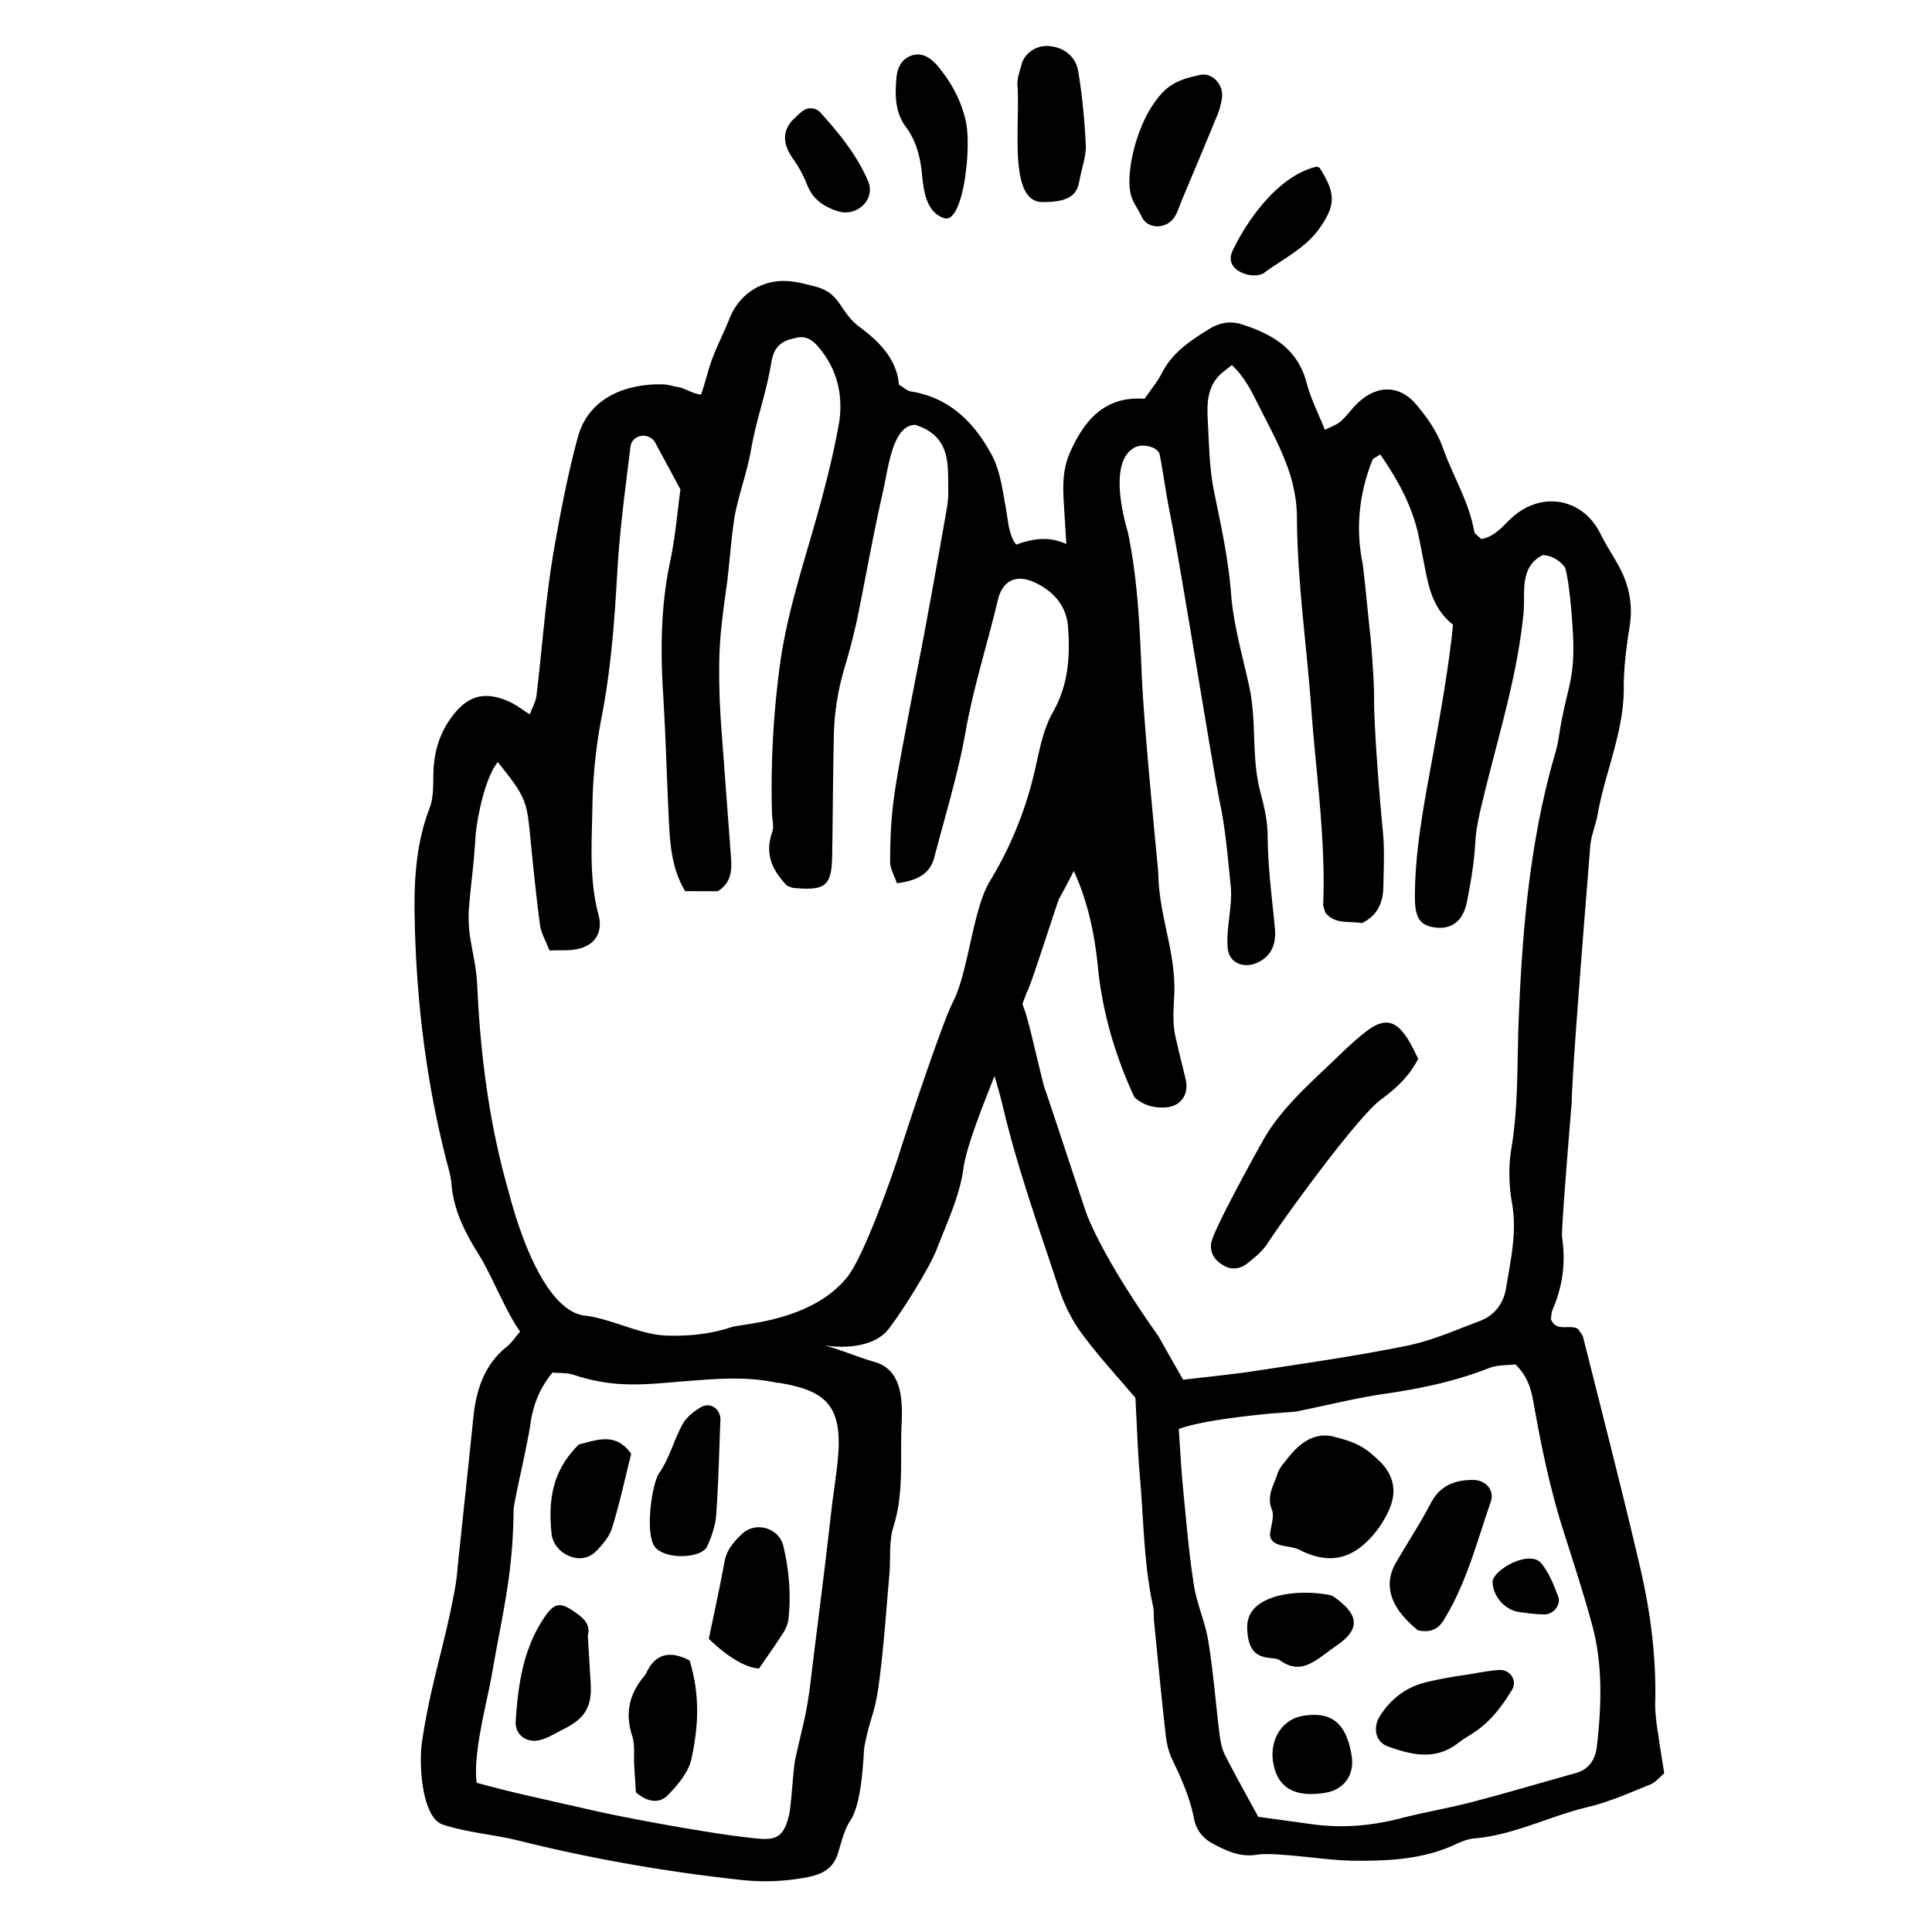 <svg xmlns="http://www.w3.org/2000/svg" width="210" height="210" fill="none"><path fill="#000" fill-rule="evenodd" d="M127.697 23.542c.231-.388.394-.819.556-1.25.074-.193.147-.387.226-.577l1.013-2.414.005-.012a870.067 870.067 0 0 0 2.812-6.753 8.06 8.06 0 0 0 .514-1.911c.2-1.384-1.033-2.773-2.373-2.481-1.512.33-2.956.678-4.181 2.018-2.334 2.557-3.415 6.762-3.499 9.187-.061 1.779.328 2.433.794 3.219.17.286.35.589.523.97.654 1.44 2.78 1.388 3.606 0l.004.004Zm9.71 6.108a37.083 37.083 0 0 1 1.775-1.21c1.605-1.05 3.214-2.103 4.353-3.78 1.607-2.37 1.691-3.615-.112-6.44-.039-.01-.078-.027-.118-.043-.087-.036-.175-.072-.249-.052-4.727 1.172-8.122 7.033-9.104 9.195-.981 2.162 2.35 3.143 3.455 2.33Zm-24.115-7.688c3.577.031 3.83-1.258 4.078-2.52l.031-.156c.068-.343.153-.686.239-1.03.209-.843.419-1.688.379-2.52-.127-2.666-.383-5.343-.818-7.975-.287-1.756-1.771-2.753-3.458-2.761-1.205-.004-2.382.822-2.693 1.97-.041.153-.086.307-.13.462-.183.63-.37 1.274-.325 1.892.076 1.034.054 2.31.031 3.65-.072 4.172-.154 8.964 2.666 8.988ZM87.729 20.08c.618 1.6 1.859 2.414 3.347 2.88 2.062.647 4.117-1.276 3.29-3.243-1.164-2.772-3.119-5.198-5.197-7.487a1.417 1.417 0 0 0-1.863-.204c-.357.25-.665.554-.934.82-.11.11-.213.212-.31.301-1.082 1.297-.926 2.629.207 4.22.598.843 1.097 1.78 1.456 2.713h.004Zm12.474-1.244.015.148c.167 1.613.426 4.123 2.427 4.73 2.058.627 2.972-7.67 2.341-10.511-.506-2.278-1.591-4.277-3.075-6.04-.691-.818-1.644-1.516-2.8-1.133-1.11.363-1.577 1.317-1.676 2.482-.16 1.855-.14 3.702 1.009 5.253 1.137 1.536 1.564 3.188 1.763 5.075l-.004-.004Zm49.726 139.967c-1.52-1.464-2.405-2.01-4.982-2.649-2.653-.66-4.399 1.594-5.257 2.702a12.12 12.12 0 0 1-.276.35 3.157 3.157 0 0 0-.579 1.053c-.088.272-.195.537-.301.802-.376.934-.749 1.861-.289 3.02.205.517.076 1.167-.053 1.821-.059.3-.119.602-.147.892.046.985.985 1.151 1.914 1.315.456.08.909.16 1.254.336 2.964 1.508 5.393 1.205 7.675-1.185a11.095 11.095 0 0 0 2.17-3.323c.782-1.879.423-3.642-1.125-5.134h-.004Zm-16.99-21.287c.922.567 1.851.423 2.625-.179.83-.646 1.683-1.364 2.242-2.23 1.512-2.342 9.626-13.607 12.299-15.59 1.54-1.141 3.1-2.517 4.045-4.436a49.802 49.802 0 0 1-.306-.615c-.209-.425-.406-.827-.631-1.212-1.409-2.406-2.689-2.721-4.8-1.073-1.134.884-2.18 1.887-3.221 2.885l-.062.059c-.404.39-.813.777-1.221 1.164-2.506 2.377-5.013 4.755-6.717 7.831-1.433 2.582-5.454 9.894-5.557 11.095-.092 1.077.438 1.771 1.3 2.301h.004Zm21.187 39.694c1.137.247 2.094.016 2.757-1.046 1.949-3.126 3.074-6.585 4.198-10.042.311-.958.623-1.916.952-2.867.439-1.264-.519-2.385-1.907-2.389-1.999-.008-3.602.602-4.616 2.541-.711 1.363-1.51 2.681-2.31 3.998l-.001.001c-.447.737-.895 1.475-1.327 2.22-2.194 3.487.559 6.187 2.254 7.584Zm6.062 4.695c-.394.069-.789.138-1.183.199-.008-.027-2.908.435-4.316.834-1.999.563-3.555 1.803-4.672 3.547-.842 1.312-.515 2.86.858 3.351 2.545.909 5.146 1.551 7.603-.367a13.44 13.44 0 0 1 1.162-.786c.277-.174.554-.348.821-.535 1.664-1.173 2.856-2.772 3.89-4.476.614-1.009-.216-2.242-1.429-2.15v-.004c-.915.07-1.825.228-2.734.387Zm-18.548 4.6c-2.262.371-3.662 2.545-3.252 5.054.455 2.765 2.342 3.862 5.685 3.303 2.043-.343 3.18-1.951 2.844-4.021-.57-3.535-2.166-4.847-5.277-4.336Zm3.395-12.91c-.271-.198-.663-.256-1.025-.31a1.264 1.264 0 0 1-.065-.01l-.047-.007c-3.26-.486-8.33.14-8.33 3.559.015 3.111 1.511 3.28 2.618 3.404.384.043.72.081.932.234 2.03 1.453 3.426.416 5.161-.873.328-.244.668-.496 1.027-.743 2.908-1.998 2.038-3.574-.271-5.254Zm22.583-3.558c-1.237-1.771-5.374.638-5.374 1.895 0 1.536 1.297 3.056 2.861 3.287.917.136 1.847.247 2.772.259.957.012 1.819-1.029 1.492-1.923-.447-1.228-.961-2.501-1.751-3.518Zm12.566 18.2-.038-.284c-.129-.961-.259-1.929-.233-2.888.124-4.986-.519-9.901-1.644-14.72-1.477-6.327-3.069-12.629-4.661-18.93l-.001-.002v-.001c-.506-2.001-1.011-4.002-1.513-6.004-.064-.255-.233-.485-.384-.69a3.386 3.386 0 0 1-.179-.256c-.372-.233-.81-.22-1.243-.208-.668.02-1.325.039-1.713-.853.016-.094.026-.197.036-.305v-.001c.024-.25.05-.525.156-.767 1.101-2.525 1.436-5.126 1.021-7.859-.09-.599.599-9.117.906-12.915h.001c.085-1.053.141-1.743.142-1.801.081-3.553 1.165-17.115 1.723-24.092v-.001l.001-.006c.135-1.692.239-2.995.291-3.674.053-.681.246-1.35.441-2.02.142-.49.285-.983.373-1.483.303-1.711.776-3.386 1.249-5.061.796-2.82 1.593-5.643 1.583-8.646-.008-2.25.295-4.52.646-6.75.399-2.525-.171-4.775-1.428-6.921-.156-.268-.315-.535-.474-.803-.454-.762-.909-1.526-1.305-2.32-1.863-3.735-6.159-4.604-9.375-1.904-.29.244-.562.515-.836.788-.759.757-1.527 1.522-2.718 1.733-.084-.089-.187-.175-.29-.262-.225-.188-.45-.378-.488-.6-.363-2.056-1.202-3.93-2.039-5.798h-.001c-.471-1.052-.942-2.103-1.327-3.185-.658-1.851-1.711-3.323-2.892-4.74-1.799-2.157-4.217-2.21-6.323-.262-.327.301-.619.641-.912.981-.321.375-.643.749-1.011 1.073-.293.26-.664.43-1.08.62-.203.093-.416.19-.635.306-.238-.597-.482-1.163-.718-1.71v-.001c-.506-1.172-.975-2.262-1.269-3.396-.97-3.73-3.762-5.318-7.065-6.37-1.209-.388-2.402-.176-3.479.486-2.058 1.265-4.061 2.577-5.21 4.851-.32.632-.743 1.21-1.193 1.827-.218.3-.443.607-.666.934-4.36-.328-6.566 2.357-8.13 5.884-.786 1.779-.758 3.658-.642 5.54l.133 2.181.134 2.18c-1.723-.774-3.367-.702-5.449.068-.649-.835-.813-1.936-.983-3.077-.045-.304-.091-.61-.146-.916a93.183 93.183 0 0 1-.152-.861c-.292-1.692-.592-3.429-1.372-4.884-1.883-3.51-4.584-6.26-8.824-6.917-.235-.036-.451-.186-.734-.381a8.728 8.728 0 0 0-.535-.35c-.231-2.76-2.106-4.663-4.3-6.29-.875-.65-1.368-1.375-1.83-2.054-.667-.982-1.27-1.868-2.866-2.295l-.085-.023c-.874-.232-1.76-.467-2.655-.567-3.024-.343-5.617 1.308-6.702 4.089-.26.66-.56 1.324-.86 1.99-.435.961-.872 1.929-1.195 2.905-.159.483-.294.956-.43 1.428-.178.62-.356 1.24-.587 1.887-.451-.021-1.03-.267-1.536-.483-.367-.156-.697-.296-.913-.323a6.063 6.063 0 0 1-.69-.138c-.295-.071-.59-.142-.886-.153-3.499-.14-8.11 1.065-9.375 5.764-1.081 4.017-1.87 8.079-2.577 12.136-.61 3.5-.972 7.045-1.333 10.59-.182 1.784-.364 3.568-.578 5.347-.047.405-.214.796-.41 1.253-.1.236-.209.49-.312.773-.301-.189-.57-.37-.823-.54-.492-.33-.916-.616-1.375-.824-2.693-1.217-4.552-.706-6.291 1.64-1.32 1.779-1.919 3.777-1.987 5.987-.007.237-.01.476-.014.718-.016 1.106-.032 2.244-.409 3.224-1.48 3.85-1.695 7.843-1.62 11.864.168 8.868 1.221 17.628 3.404 26.237.05.2.104.4.158.601.192.711.385 1.426.444 2.148.227 2.912 1.532 5.373 3.04 7.783.54.862 1.161 2.137 1.81 3.471.86 1.764 1.767 3.63 2.606 4.775a16.6 16.6 0 0 0-.488.6c-.31.394-.59.751-.936 1.027-2.494 1.995-3.351 4.728-3.662 7.748-.402 3.937-.82 7.872-1.239 11.807v.001l-.353 3.323c-.032.303-.06.607-.088.911-.07.759-.14 1.519-.271 2.268-.487 2.782-1.096 5.249-1.697 7.688-.739 2.994-1.466 5.945-1.945 9.378-.34 2.41.032 8.083 2.258 8.829 1.558.521 3.208.802 4.855 1.083 1.164.199 2.327.397 3.454.68 7.935 1.979 15.981 3.375 24.103 4.26 2.362.26 4.74.184 7.193-.287 1.54-.291 2.796-.862 3.327-2.493.098-.3.188-.607.278-.915.286-.975.574-1.958 1.114-2.771 1.077-1.628 1.324-5.301 1.445-7.1.032-.481.055-.828.083-.967.282-1.436.532-2.274.761-3.042.293-.979.55-1.845.799-3.691.397-2.94.642-5.899.887-8.858v-.002c.085-1.028.17-2.057.262-3.084.053-.591.062-1.194.07-1.796.018-1.166.036-2.329.373-3.394.836-2.641.835-5.318.834-7.992 0-1.063 0-2.126.051-3.186.144-2.992-.103-5.932-2.992-6.738-.716-.199-1.576-.507-2.449-.819-1.012-.363-2.04-.73-2.876-.94-.105-.027-.093-.025.01-.01.61.088 4.386.634 6.532-1.387.866-.813 4.676-6.71 5.581-9.055.233-.603.477-1.207.723-1.812.919-2.269 1.847-4.558 2.181-6.917.319-2.25 1.544-5.445 3.383-10.121a52.96 52.96 0 0 1 .926 3.371c1.251 5.293 2.985 10.475 4.718 15.652.438 1.309.876 2.618 1.305 3.928.579 1.759 1.417 3.514 2.51 4.998 1.342 1.823 2.833 3.534 4.227 5.136h.001c.565.649 1.114 1.28 1.632 1.893.053.969.098 1.907.142 2.823.097 2.032.189 3.956.357 5.87.118 1.347.202 2.697.287 4.047v.001c.208 3.33.416 6.66 1.137 9.938.07.316.074.643.078.971.003.212.005.424.025.633l.236 2.374v.001c.329 3.338.659 6.677 1.033 10.008.104.917.331 1.875.734 2.7.997 2.059 1.903 4.129 2.346 6.391.243 1.253.989 2.162 2.138 2.757 1.44.75 2.856 1.412 4.584 1.161 1.021-.148 2.087-.068 3.125.01l.074.006c.929.068 1.857.167 2.784.266 1.601.17 3.202.341 4.804.356 3.758.032 7.515-.164 11.018-1.827.598-.283 1.261-.535 1.915-.591 2.651-.224 5.125-1.082 7.599-1.94 1.572-.546 3.145-1.091 4.764-1.474 1.866-.442 3.668-1.179 5.462-1.913.441-.181.882-.361 1.323-.537.39-.155.716-.47 1.046-.788.153-.149.308-.298.47-.432-.075-.48-.15-.945-.223-1.4a111.15 111.15 0 0 1-.471-3.108l-.016-.004Zm-89.016-31.559c.008 1.518-.255 3.412-.495 5.141-.096.698-.19 1.368-.26 1.975a941.829 941.829 0 0 1-1.44 11.993l-.001.001c-.26 2.075-.532 4.263-.844 6.832-.34 2.812-.633 4.053-1.085 5.968v.001c-.173.73-.368 1.56-.599 2.612-.11.506-.216 1.713-.322 2.936-.11 1.274-.222 2.564-.344 3.091-.69 2.978-1.777 2.842-4.886 2.454h-.003l-.548-.068c-3.71-.451-11.94-1.935-15.59-2.765l-2.599-.587c-2-.451-3.998-.902-5.994-1.367-.98-.227-1.953-.482-2.964-.747l-.006-.002c-.448-.117-.903-.236-1.37-.356-.343-2.345.48-6.19 1.117-9.164.209-.973.397-1.853.518-2.557.273-1.582.54-3.004.791-4.34.855-4.55 1.523-8.104 1.579-13.599.004-.395.362-2.071.767-3.971.418-1.959.888-4.156 1.072-5.432.295-2.051 1.001-3.834 2.393-5.537.241.024.489.034.737.044.538.022 1.08.043 1.577.207 4.113 1.365 7.173 1.107 11.132.772.542-.046 1.101-.093 1.682-.138 3.071-.235 6.143-.446 9.195.212.07.014.14.018.21.022.063.003.127.006.189.018 4.248.734 6.355 1.974 6.383 6.343l.008.008Zm12.354-47.64c-.825 1.528-4.188 11.329-5.804 16.444-.523 1.659-3.734 10.994-5.649 13.36-3.184 3.935-8.779 4.795-11.359 5.192-.574.088-1 .154-1.215.225-2.33.77-4.731 1.001-7.145.906-1.527-.061-3.129-.588-4.721-1.112-1.336-.439-2.666-.876-3.94-1.035-5-.433-7.956-11.779-8.353-13.301l-.04-.15c-2.078-7.221-3.052-14.613-3.403-22.101-.08-1.696-.25-2.601-.478-3.816-.097-.516-.204-1.088-.32-1.801-.135-.838-.199-2.218-.131-3.064.084-1.054.196-2.107.308-3.16.16-1.505.32-3.01.398-4.519.072-1.404.87-6.299 2.433-8.274 2.948 3.678 3.144 4.161 3.495 7.736.327 3.327.658 6.654 1.097 9.965.077.59.328 1.155.606 1.782.139.314.285.643.42.998.364-.017.721-.018 1.07-.019.757-.002 1.474-.004 2.149-.176 1.787-.455 2.613-1.823 2.114-3.69-.873-3.274-.789-6.579-.705-9.886.017-.654.033-1.308.043-1.962A55.903 55.903 0 0 1 65.42 77.8c1.001-5.158 1.38-10.412 1.68-15.674.22-3.859.7-7.706 1.18-11.55a952.3 952.3 0 0 0 .252-2.021v-.02c.187-1.345 2.05-1.596 2.696-.403.724 1.339 1.386 2.566 2.092 3.876v.001l.641 1.189c-.094.68-.18 1.407-.27 2.166-.21 1.78-.441 3.734-.847 5.653-1.013 4.767-1.065 9.546-.766 14.373.168 2.74.277 5.484.386 8.229.072 1.808.144 3.616.232 5.423.132 2.668.292 5.341 1.776 7.822.844 0 1.668.004 2.466.008h.006l1.066.004c1.588-.977 1.544-2.445 1.428-3.953-.143-1.87-.282-3.742-.42-5.613-.14-1.87-.278-3.742-.422-5.613l-.005-.07c-.272-3.576-.457-6.001-.41-9.656.04-2.754.356-5.053.72-7.703l.001-.003.125-.914c.088-.647.18-1.569.28-2.579.184-1.868.398-4.036.678-5.308.212-.963.474-1.899.734-2.83.343-1.223.683-2.438.905-3.7.316-1.782.7-3.21 1.085-4.64.385-1.43.77-2.858 1.086-4.64l.014-.081.006-.036c.158-.909.413-2.372 2.44-2.739 1.465-.49 2.243.347 2.893 1.145 1.979 2.441 2.553 5.342 1.999 8.342-.603 3.283-1.428 6.538-2.33 9.757-.319 1.137-.65 2.27-.981 3.403-1.247 4.268-2.494 8.533-3.08 12.965a100.258 100.258 0 0 0-.846 16.037c.007.212.033.432.06.651.057.47.114.939-.028 1.336-.846 2.353-.012 4.173 1.608 5.84.07.024.144.055.219.087.162.068.334.14.51.157 3.471.31 4.118-.224 4.174-3.531.031-1.826.05-3.651.07-5.477.028-2.578.056-5.155.117-7.731.06-2.566.507-5.07 1.253-7.524.43-1.42 1.037-3.774 1.332-5.23.314-1.546.614-3.095.914-4.644.576-2.981 1.153-5.963 1.83-8.924.096-.412.186-.88.282-1.373.502-2.586 1.147-5.906 3.253-5.903 3.549 1.165 3.555 3.773 3.561 6.406.001.27.001.541.006.81.008.627-.048 1.253-.156 1.871-.758 4.349-1.54 8.693-2.346 13.03a602.248 602.248 0 0 1-1.025 5.325c-.347 1.774-.694 3.549-1.025 5.326l-.241 1.286c-.44 2.34-.88 4.679-1.18 7.035-.27 2.123-.338 4.277-.346 6.42 0 .495.208.993.431 1.528.106.252.215.513.307.785 2.022-.267 3.558-.862 4.077-2.849.321-1.235.658-2.468.995-3.701.896-3.275 1.792-6.552 2.384-9.882.553-3.112 1.368-6.149 2.182-9.184.464-1.731.928-3.461 1.344-5.205.495-2.079 1.995-2.777 3.926-1.903 2.09.945 3.522 2.549 3.694 4.883.235 3.207.044 6.287-1.664 9.287-.904 1.584-1.319 3.462-1.73 5.32-.117.529-.233 1.055-.36 1.573a40.557 40.557 0 0 1-4.751 11.457c-.975 1.605-1.569 4.254-2.157 6.876-.543 2.423-1.081 4.822-1.909 6.349v.012Zm22.38 36.178a8.385 8.385 0 0 0-.126-.179c-.832-1.174-5.544-7.825-7.609-12.937-.122-.303-1.094-3.24-2.12-6.341v-.001c-1.056-3.191-2.17-6.558-2.476-7.409-.146-.41-.48-1.809-.855-3.378-.49-2.055-1.05-4.401-1.351-5.199-.048-.126-.09-.251-.133-.376-.032-.094-.064-.188-.098-.282.056-.151.113-.301.171-.452v-.001c.109-.286.218-.575.328-.872.181-.144 1.407-3.87 2.357-6.756v-.001c.579-1.76 1.055-3.207 1.129-3.34a85.337 85.337 0 0 0 1.592-3.023c1.512 3.275 2.262 6.777 2.617 10.372.495 5.006 1.887 9.721 3.985 14.237.982.878 2.134 1.173 3.367 1.093 1.676-.107 2.581-1.416 2.194-3.059-.138-.59-.283-1.179-.427-1.767l-.001-.001c-.239-.972-.478-1.945-.689-2.924-.287-1.32-.217-2.624-.146-3.979l.011-.198.008-.147c.128-2.57-.355-4.844-.843-7.142-.42-1.98-.844-3.977-.885-6.198-.002-.133-.104-1.203-.259-2.833-.451-4.737-1.351-14.199-1.556-19.084-.211-5.075-.439-10.161-1.488-15.16-.006-.03-.026-.1-.055-.204-.358-1.28-2.163-7.74.953-9.114 1.121-.372 2.425.175 2.557.845.19.981.35 1.969.511 2.957.183 1.129.366 2.257.594 3.378.62 3.048 1.878 10.59 3.053 17.632 1.054 6.316 2.04 12.23 2.44 14.143.469 2.243.728 4.839.968 7.253.05.501.099.994.149 1.475.122 1.154-.016 2.31-.155 3.468-.133 1.112-.266 2.224-.168 3.334.148 1.687 1.759 2.154 2.984 1.687 1.639-.622 2.322-1.962 2.146-3.813-.075-.789-.157-1.578-.239-2.367v-.001c-.264-2.538-.528-5.077-.547-7.618-.012-1.803-.387-3.267-.818-4.942-.509-1.975-.582-3.954-.656-5.939-.066-1.792-.132-3.588-.52-5.387-.193-.888-.403-1.77-.613-2.654-.587-2.469-1.174-4.938-1.374-7.514-.261-3.364-.948-6.702-1.632-10.022l-.203-.989c-.423-2.063-.52-4.143-.617-6.217v-.001c-.02-.447-.041-.895-.065-1.341-.092-1.696-.168-3.53 1.097-4.967.279-.317.62-.582.989-.87h.001c.169-.13.344-.267.522-.415 1.34 1.281 2.062 2.717 2.774 4.133l.006.012c.23.456.463.911.697 1.367.931 1.814 1.863 3.63 2.558 5.53.635 1.732 1.026 3.655 1.034 5.498.026 4.575.472 9.112.918 13.648.236 2.397.472 4.793.645 7.196.149 2.039.342 4.076.536 6.114.478 5.027.956 10.058.757 15.125-.008.168.05.338.117.534.034.1.071.209.102.327.721.983 1.758 1.029 2.797 1.075.399.018.799.035 1.181.106 1.691-.798 2.305-2.218 2.341-3.925l.024-1.027c.042-1.672.083-3.349-.075-5.001-.184-1.875-.998-10.97-.958-14.832.012-1.197-.283-5.457-.423-6.646-.067-.56-.17-1.59-.284-2.73v-.003c-.205-2.053-.447-4.465-.577-5.134-.73-3.794-.308-7.472 1.105-11.042.05-.124.198-.21.413-.334.126-.072.274-.158.44-.273 1.875 2.725 3.463 5.553 4.161 8.828.151.706.287 1.416.424 2.126.166.867.333 1.734.526 2.594.414 1.847 1.069 3.578 2.8 4.966-.465 4.593-1.303 9.252-2.142 13.916l-.032.178-.168.928-.12.658c-.842 4.608-1.683 9.215-1.683 13.929 0 2.182.523 3.036 2.055 3.279 1.879.295 3.179-.63 3.602-2.788.411-2.095.782-4.217.898-6.34.092-1.685.472-3.248.867-4.87l.046-.192c.399-1.65.827-3.293 1.256-4.937 1.292-4.96 2.584-9.92 3.084-15.053.046-.462.047-.96.048-1.47.005-1.824.011-3.797 2.031-4.801 1.272 0 2.357 1.069 2.473 1.472.471 1.663.814 6.263.854 7.954.063 2.766-.244 4.053-.68 5.878a54.482 54.482 0 0 0-.649 2.995c-.056.306-.106.616-.156.928-.121.746-.243 1.5-.454 2.223-2.804 9.586-3.626 19.432-4.005 29.353-.045 1.188-.068 2.378-.091 3.568-.065 3.361-.13 6.724-.687 10.067-.327 1.951-.283 4.054.064 6 .473 2.67.036 5.222-.402 7.78l-.001.001c-.079.462-.158.924-.232 1.387-.271 1.703-1.232 3.015-2.852 3.63-.534.202-1.067.41-1.601.619-2.091.818-4.192 1.64-6.365 2.082-4.453.907-8.95 1.591-13.445 2.275-.938.142-1.875.285-2.812.429-1.806.279-3.623.483-5.494.693-.836.094-1.683.189-2.544.293l-.398-.698-.003-.005a666.962 666.962 0 0 1-2.296-4.045l-.004-.008Zm47.676 44.569c-.168 1.452-.822 2.529-2.322 2.948-1.292.36-2.583.728-3.874 1.096l-.003.001c-2.441.696-4.882 1.392-7.337 2.034-1.304.342-2.624.622-3.944.902h-.001c-1.299.275-2.597.551-3.882.885-3.163.818-6.335 1.081-9.57.639l-4.11-.566-1.77-.244c-.361-.665-.718-1.316-1.071-1.96l-.001-.001c-.897-1.633-1.764-3.213-2.574-4.821-.351-.698-.475-1.536-.575-2.326-.151-1.213-.281-2.429-.411-3.644v-.001c-.225-2.11-.45-4.219-.789-6.312-.168-1.034-.477-2.044-.786-3.054-.317-1.037-.635-2.073-.798-3.133-.432-2.775-.7-5.573-.968-8.372-.063-.665-.127-1.331-.193-1.996a131.8 131.8 0 0 1-.32-4.228 364.77 364.77 0 0 0-.155-2.303c3.195-1.212 11.869-1.853 12.835-1.924l.086-.007-2.593.248c-.023.028 2.729-.216 2.601-.252 1.05-.213 2.073-.436 3.079-.655 2.185-.476 4.289-.935 6.412-1.243 3.866-.563 7.643-1.349 11.29-2.789.658-.26 1.403-.3 2.073-.337.287-.016.56-.031.807-.062 1.502 1.425 1.785 3.044 2.062 4.631v.001l.068.383c.786 4.356 1.703 8.676 3.04 12.905l.554 1.744h.001c.913 2.867 1.827 5.734 2.616 8.636 1.177 4.332 1.026 8.752.523 13.165v.012Zm-94.817-20.069c.24-1.288 1.041-2.174 1.9-2.988 1.463-1.388 4.008-.666 4.48 1.305.625 2.605.857 5.274.562 7.955-.056.506-.272 1.037-.551 1.468a89.628 89.628 0 0 1-1.872 2.772c-.262.378-.525.757-.785 1.137-1.518-.133-3.335-1.209-5.45-3.227.163-.79.332-1.594.504-2.408a247.97 247.97 0 0 0 1.212-6.014Zm-2.577-16.754c1.053-.615 2.17.207 2.123 1.432l-.005.008c-.035.888-.066 1.777-.097 2.666-.089 2.544-.178 5.089-.361 7.626-.084 1.153-.499 2.33-.982 3.395-.57 1.264-4.284 1.468-5.569.183-1.284-1.288-.43-7.029.34-8.13.65-.931 1.09-2.001 1.532-3.074.317-.771.636-1.544 1.032-2.267.415-.758 1.217-1.393 1.987-1.839ZM62.836 175.48c.818.614 1.337 1.269 1.053 2.326l.004-.004.101 1.679c.069 1.154.138 2.307.21 3.463.16 2.553-.602 3.85-2.972 5.018-.234.116-.467.242-.7.367-.587.317-1.177.635-1.805.798-1.504.387-2.772-.574-2.673-2.058.26-3.87.782-7.692 2.976-11.054 1.257-1.923 1.875-1.975 3.806-.535Zm5.884 13.22c-.822-2.533-.299-4.667 1.397-6.618l-.005-.004c.034-.038.08-.129.142-.253.407-.809 1.522-3.026 4.701-1.335 1.193 3.882.926 7.345.2 10.7-.311 1.444-1.484 2.828-2.573 3.945-.898.922-2.206.778-3.459-.315l-.059-.88c-.044-.652-.092-1.362-.132-2.072-.02-.338-.016-.682-.012-1.027.007-.737.015-1.474-.2-2.141Zm-8.772-22.024c-.331-3.431-.044-6.694 2.972-9.67a35.5 35.5 0 0 0 .634-.165c1.74-.464 3.558-.95 5.055 1.186-.191.757-.375 1.52-.559 2.285-.464 1.925-.93 3.863-1.516 5.761-.295.95-1.041 1.835-1.771 2.565-1.68 1.684-4.608.228-4.815-1.962Z" clip-rule="evenodd"/></svg>